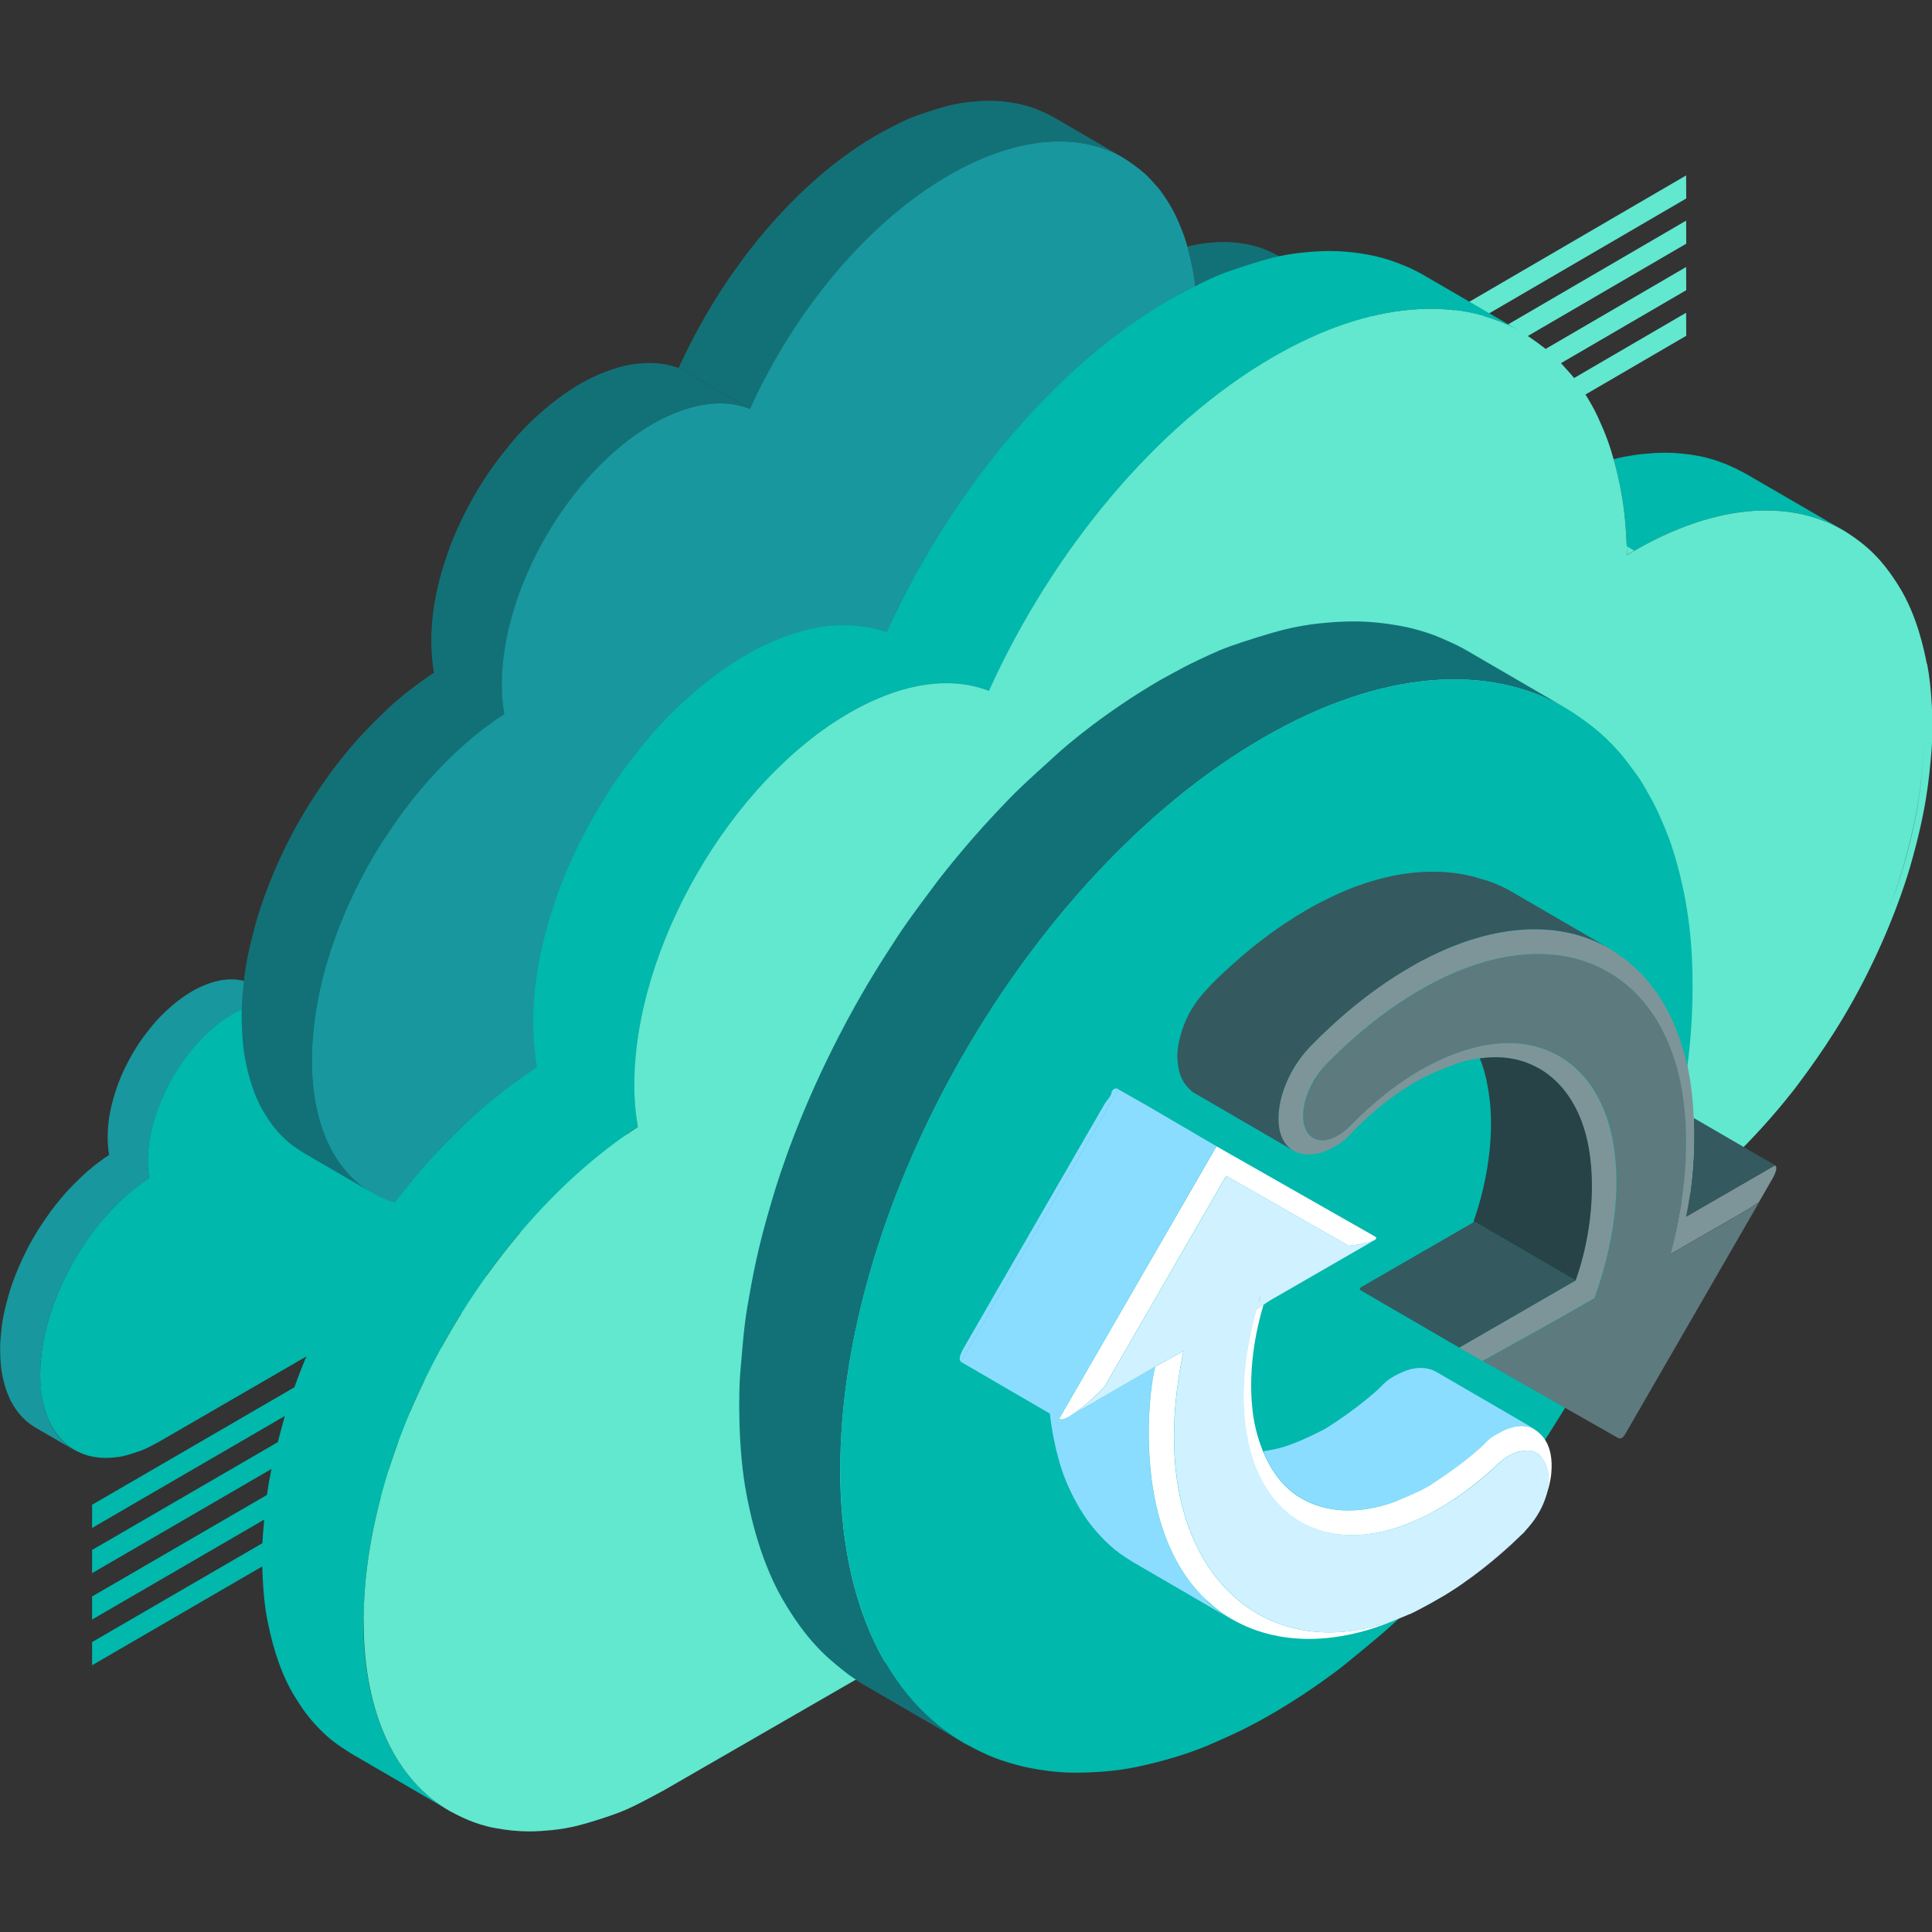 <?xml version="1.0" encoding="UTF-8"?>
<svg id="Layer_1" xmlns="http://www.w3.org/2000/svg" version="1.1" viewBox="0 0 150 150">
  <rect x="0" y="0" width="150" height="150" fill="#333333" stroke="none"/>
  <!-- Generator: Adobe Illustrator 29.6.1, SVG Export Plug-In . SVG Version: 2.1.1 Build 9)  -->
  <defs>
    <style>
      .st0 {
        fill: #00b8ac;
      }

      .st1 {
        fill: #127177;
      }

      .st2 {
        fill: #61e8cf;
      }

      .st3 {
        fill: #18979e;
      }

      .st4 {
        fill: #fff;
      }

      .st5 {
        fill: #d0f1ff;
      }

      .st6 {
        fill: #8addff;
      }

      .st7 {
        fill: #7d9599;
      }

      .st8 {
        fill: #34595f;
      }

      .st9 {
        fill: #5d7a7f;
      }

      .st10 {
        fill: #274347;
      }
    </style>
  </defs>
  <g>
    <polygon class="st0" points="56.52 100.61 7.15 129.29 7.15 127.49 56.52 98.82 56.52 100.61"/>
    <polygon class="st0" points="56.52 97.07 7.15 125.74 7.15 123.95 56.52 95.28 56.52 97.07"/>
    <polygon class="st0" points="56.52 93.46 7.15 122.14 7.15 120.34 56.52 91.67 56.52 93.46"/>
    <polygon class="st0" points="56.52 89.95 7.15 118.63 7.15 116.83 56.52 88.16 56.52 89.95"/>
  </g>
  <g>
    <polygon class="st2" points="130.92 26.07 91.22 49.21 91.22 47.41 130.91 24.28 130.92 26.07"/>
    <polygon class="st2" points="130.92 22.53 91.22 45.66 91.22 43.87 130.91 20.73 130.92 22.53"/>
    <polygon class="st2" points="130.92 18.92 91.22 42.05 91.22 40.26 130.91 17.13 130.92 18.92"/>
    <polygon class="st2" points="130.92 15.41 91.22 38.55 91.22 36.75 130.91 13.62 130.92 15.41"/>
  </g>
  <g>
    <g>
      <path class="st3" d="M41.88,71.86c.12.59.16,1.25.18,1.73l.24.14c2.2-1.27,4.22-1.53,5.8-.94.23.08.44.19.65.31l-3.02-1.76c-.17-.09-.38-.2-.64-.3,0,0-.02,0-.03,0-.22-.09-.46-.17-.75-.22-.81-.15-1.33-.1-1.75-.07-.23.02-.54.08-.77.13-.04,0-.08.02-.12.03,0,.02.01.04.02.06.07.25.14.54.21.89Z"/>
      <path class="st2" d="M42.08,73.86l.23-.13h0l-.24-.14c0,.1,0,.19,0,.27Z"/>
      <path class="st3" d="M19.37,76.29l3.03,1.76c1.94-4.29,5.15-8.21,8.78-10.3,3-1.73,5.71-1.89,7.67-.75l-3.03-1.76c-.25-.14-.5-.26-.77-.37-.02,0-.03-.02-.05-.02-.25-.09-.59-.19-.85-.24-.96-.18-1.58-.12-2.08-.08-.28.03-.65.09-.92.16-.43.11-.99.29-1.4.44-.5.18-.92.4-1.76.85-1.78,1.03-3.42,2.44-5.01,4.32-.14.16-.31.38-.44.54-.13.17-.3.39-.43.56-.48.67-.75,1.03-1.21,1.77-.81,1.3-1.31,2.35-1.66,3.08.03.01.07.02.1.03,0,0,.02,0,.03.01Z"/>
      <path class="st2" d="M19.35,76.28s-.07-.02-.1-.03c-.05-.02-.1-.03-.16-.05.1.03.19.05.28.09,0,0-.02,0-.03-.01Z"/>
      <path class="st3" d="M3.12,106.77c-.02-5.52,3.72-12.2,8.46-15.27-.07-.4-.11-.82-.11-1.27-.01-4.23,2.96-9.37,6.63-11.5,1.23-.71,2.38-.99,3.37-.89.33.03.64.11.93.22h0l-3.02-1.76c-.09-.04-.19-.06-.28-.09-.06-.02-.12-.04-.19-.06-.61-.15-1.12-.12-1.4-.09-.54.05-1.17.22-1.87.53-1.65.73-3.15,2.22-3.77,2.98-.51.63-1,1.23-1.61,2.29-.71,1.23-1.07,2.21-1.19,2.57-.29.88-.98,2.93-.6,5.24-.95.62-1.77,1.33-2.07,1.62q-.83.8-1.28,1.3c-.67.76-1.16,1.43-1.17,1.44-.48.67-1.21,1.69-1.95,3.17-.9,1.8-1.31,3.25-1.35,3.41-.45,1.65-.52,2.2-.62,3.49-.05.67-.01,1.86.14,2.62.09.45.31,1.5.87,2.4.26.42.48.7.76.98.33.33.51.45.94.73l3.03,1.76c-1.63-.94-2.63-2.95-2.64-5.81Z"/>
      <path class="st0" d="M51.32,77.2c-.07-.37-.29-1.48-.87-2.4-.49-.78-.95-1.25-1.7-1.71h0c-.21-.12-.42-.22-.65-.31-1.57-.59-3.6-.33-5.8.94.04.02.08.06.12.11-.04-.05-.08-.08-.12-.11l-.23.13c0-.08,0-.17,0-.27-.02-.49-.06-1.15-.18-1.73-.07-.35-.14-.64-.21-.89,0-.02-.01-.04-.02-.06-.16-.58-.32-.93-.5-1.33-.21-.47-.63-1.08-.81-1.29-.18-.2-.41-.47-.61-.64-.25-.21-.61-.48-.89-.65-1.96-1.14-4.67-.98-7.67.75-3.63,2.1-6.83,6.01-8.78,10.3-.29-.11-.6-.19-.93-.22-.99-.1-2.14.18-3.37.89-3.68,2.12-6.65,7.27-6.63,11.5,0,.45.04.88.11,1.27-4.74,3.07-8.47,9.75-8.46,15.27,0,2.85,1.02,4.86,2.64,5.81.31.16.77.41,1.41.53.81.15,1.33.1,1.75.06.23-.02.55-.07.77-.13.36-.09.84-.25,1.19-.37.42-.15.78-.34,1.48-.72l2.66-1.54,2.66-1.54,2.66-1.54,2.66-1.54,2.66-1.54,2.66-1.54,2.66-1.54,2.66-1.54,2.66-1.54,2.66-1.54h0l.35-.2.35-.2.35-.2.35-.2.35-.21.35-.2.35-.2.35-.2.35-.2.35-.2c.21-.12.4-.24.58-.36.01,0,.03-.02.04-.03.84-.55,1.4-1.03,1.58-1.19.77-.7.83-.76,1.32-1.27.7-.74,1.22-1.43,1.22-1.43.48-.64,1.27-1.71,2.07-3.24.86-1.66,1.3-3.03,1.45-3.54.51-1.75.59-2.7.67-3.62.06-.76,0-1.92-.14-2.64ZM50.19,84.69c.67-1.82,1.05-3.66,1.04-5.35,0,1.72-.37,3.56-1.04,5.35Z"/>
    </g>
    <g>
      <path class="st1" d="M92.59,20.82c.21,1.03.29,2.2.32,3.06l.42.24c3.88-2.24,7.44-2.7,10.22-1.65.4.15.78.33,1.14.54l-5.33-3.1c-.29-.15-.67-.35-1.12-.53-.02,0-.03-.01-.05-.02-.38-.15-.82-.29-1.33-.39-1.42-.27-2.35-.18-3.09-.11-.41.04-.96.13-1.36.23-.07.02-.14.04-.21.06.01.04.02.07.03.11.12.44.24.94.37,1.57Z"/>
      <path class="st2" d="M92.93,24.35l.4-.23h0l-.42-.24c0,.17.01.33.02.47Z"/>
      <path class="st1" d="M52.91,28.64l5.33,3.1c3.43-7.57,9.08-14.47,15.48-18.16,5.28-3.05,10.06-3.33,13.52-1.32l-5.33-3.1c-.43-.25-.89-.47-1.36-.65-.03-.01-.06-.03-.08-.04-.44-.17-1.04-.34-1.5-.43-1.7-.32-2.79-.22-3.66-.13-.49.05-1.14.16-1.62.28-.75.19-1.74.51-2.47.77-.89.31-1.63.71-3.11,1.5-3.14,1.82-6.02,4.31-8.83,7.62-.24.28-.55.67-.78.96-.23.29-.54.68-.76.98-.85,1.17-1.32,1.82-2.13,3.11-1.43,2.29-2.32,4.15-2.92,5.43.06.02.12.03.18.05.01,0,.03.01.05.02Z"/>
      <path class="st2" d="M52.87,28.62c-.06-.02-.12-.03-.18-.05-.09-.03-.18-.05-.28-.08.17.05.34.09.5.16-.02,0-.03-.01-.05-.02Z"/>
      <path class="st1" d="M24.25,82.37c-.03-9.74,6.56-21.51,14.91-26.93-.12-.7-.19-1.44-.19-2.25-.02-7.45,5.22-16.53,11.7-20.27,2.16-1.25,4.19-1.74,5.93-1.57.58.06,1.13.19,1.64.39h0l-5.33-3.1c-.16-.06-.33-.11-.5-.16-.11-.03-.22-.07-.33-.1-1.07-.26-1.98-.2-2.47-.16-.95.08-2.06.39-3.29.93-2.91,1.28-5.55,3.9-6.64,5.26-.91,1.11-1.76,2.17-2.84,4.04-1.24,2.16-1.88,3.89-2.1,4.54-.52,1.54-1.73,5.16-1.05,9.24-1.67,1.09-3.12,2.34-3.65,2.86q-1.47,1.41-2.25,2.29c-1.19,1.33-2.05,2.52-2.06,2.53-.85,1.19-2.14,2.98-3.44,5.59-1.59,3.17-2.31,5.74-2.39,6.02-.79,2.9-.92,3.88-1.1,6.14-.09,1.19-.03,3.29.24,4.61.16.79.54,2.65,1.53,4.23.46.74.84,1.23,1.34,1.73.58.58.9.79,1.66,1.28l5.33,3.1c-2.87-1.67-4.64-5.21-4.66-10.24Z"/>
      <path class="st3" d="M109.22,30.25c-.13-.64-.51-2.6-1.53-4.22-.86-1.38-1.68-2.2-3-3.01h0c-.36-.21-.74-.39-1.14-.54-2.77-1.05-6.34-.59-10.22,1.65.07.04.14.11.21.19-.06-.08-.13-.15-.21-.19l-.4.23c0-.14,0-.3-.02-.47-.03-.86-.11-2.02-.32-3.06-.13-.63-.25-1.13-.37-1.57,0-.04-.02-.07-.03-.11-.28-1.02-.56-1.63-.88-2.34-.37-.82-1.11-1.91-1.43-2.27-.31-.35-.72-.83-1.08-1.13-.44-.38-1.08-.84-1.57-1.15-3.45-2.01-8.24-1.72-13.52,1.32-6.4,3.69-12.05,10.59-15.48,18.16-.51-.2-1.06-.33-1.64-.39-1.74-.17-3.77.33-5.93,1.57-6.48,3.74-11.72,12.81-11.7,20.27,0,.8.07,1.55.19,2.25-8.35,5.41-14.94,17.19-14.91,26.93.01,5.03,1.79,8.57,4.66,10.24.54.29,1.36.73,2.49.94,1.43.27,2.35.18,3.09.11.41-.04.96-.13,1.36-.23.64-.16,1.48-.43,2.1-.65.74-.26,1.37-.6,2.61-1.27l4.69-2.71,4.7-2.71,4.69-2.71,4.7-2.71,4.7-2.71,4.69-2.71,4.7-2.71,4.7-2.71,4.7-2.71,4.7-2.71h0l.62-.36.62-.36.62-.36.62-.36.62-.36.62-.36.62-.36.62-.36.62-.36.62-.36c.37-.21.71-.43,1.03-.64.02-.02.05-.03.07-.05,1.48-.97,2.47-1.82,2.78-2.1,1.36-1.23,1.47-1.33,2.33-2.24,1.23-1.31,2.14-2.52,2.15-2.53.84-1.13,2.24-3.01,3.65-5.71,1.52-2.93,2.29-5.35,2.55-6.25.9-3.09,1.04-4.77,1.18-6.39.11-1.35,0-3.39-.24-4.65ZM107.23,43.45c1.18-3.2,1.85-6.45,1.84-9.44,0,3.03-.66,6.27-1.84,9.44Z"/>
    </g>
    <g>
      <path class="st0" d="M125.84,38.04c.3,1.47.41,3.14.46,4.37l.59.35c5.54-3.2,10.63-3.86,14.59-2.36.57.21,1.11.47,1.63.77l-7.62-4.42c-.42-.22-.95-.5-1.6-.76-.02,0-.05-.02-.07-.02-.55-.22-1.17-.42-1.89-.56-2.03-.38-3.35-.26-4.41-.16-.59.06-1.37.19-1.95.33-.09.02-.2.06-.3.08.01.05.03.1.04.15.17.63.34,1.35.52,2.24Z"/>
      <path class="st2" d="M126.32,43.08l.57-.33h0l-.59-.35c0,.25.02.47.02.67Z"/>
      <path class="st0" d="M69.16,49.21l7.62,4.43c4.89-10.81,12.96-20.66,22.1-25.94,7.54-4.35,14.37-4.76,19.31-1.89l-7.62-4.43c-.62-.36-1.27-.67-1.95-.92-.04-.01-.08-.04-.12-.05-.62-.24-1.48-.49-2.14-.61-2.42-.46-3.98-.31-5.23-.19-.7.07-1.64.22-2.32.4-1.07.27-2.49.73-3.53,1.1-1.27.45-2.33,1.02-4.44,2.15-4.48,2.59-8.6,6.16-12.61,10.89-.34.4-.79.95-1.11,1.37-.33.42-.77.97-1.08,1.4-1.21,1.67-1.88,2.6-3.04,4.45-2.05,3.27-3.31,5.92-4.17,7.76.09.03.17.04.26.08.02,0,.04.02.07.03Z"/>
      <path class="st2" d="M69.1,49.18c-.09-.04-.17-.05-.26-.08-.13-.05-.26-.08-.39-.11.24.07.49.13.72.22-.02-.01-.04-.02-.07-.03Z"/>
      <path class="st0" d="M28.23,125.94c-.04-13.9,9.37-30.73,21.29-38.46-.17-1-.26-2.06-.27-3.21-.03-10.65,7.45-23.6,16.71-28.95,3.09-1.78,5.98-2.49,8.47-2.25.83.08,1.61.27,2.35.55h0l-7.62-4.43c-.23-.09-.48-.15-.72-.22-.16-.05-.31-.1-.48-.14-1.53-.37-2.83-.29-3.52-.24-1.36.11-2.94.56-4.7,1.33-4.16,1.83-7.92,5.58-9.49,7.51-1.29,1.59-2.51,3.1-4.05,5.77-1.78,3.09-2.69,5.56-3,6.48-.74,2.21-2.48,7.37-1.51,13.19-2.39,1.55-4.46,3.35-5.22,4.08q-2.1,2.02-3.22,3.27c-1.7,1.9-2.93,3.6-2.94,3.62-1.21,1.7-3.05,4.26-4.92,7.98-2.28,4.53-3.3,8.19-3.41,8.6-1.13,4.15-1.31,5.54-1.57,8.78-.13,1.69-.04,4.7.35,6.59.23,1.13.77,3.78,2.19,6.04.66,1.06,1.2,1.75,1.92,2.47.83.83,1.28,1.12,2.37,1.83l7.62,4.43c-4.09-2.38-6.63-7.44-6.65-14.63Z"/>
      <path class="st2" d="M149.59,51.5c-.18-.92-.73-3.72-2.19-6.03-1.24-1.98-2.4-3.14-4.29-4.3h0c-.52-.3-1.06-.56-1.63-.77-3.96-1.5-9.05-.84-14.59,2.36.1.06.2.16.3.28-.09-.12-.19-.21-.3-.28l-.57.33c0-.2-.01-.43-.02-.67-.05-1.23-.16-2.89-.46-4.37-.18-.9-.35-1.62-.52-2.24-.01-.05-.03-.1-.04-.15-.4-1.46-.79-2.33-1.25-3.34-.53-1.17-1.58-2.73-2.05-3.25-.45-.5-1.03-1.18-1.54-1.62-.63-.54-1.54-1.2-2.25-1.64-4.93-2.87-11.77-2.46-19.31,1.89-9.14,5.28-17.21,15.13-22.1,25.94-.73-.28-1.52-.47-2.35-.55-2.49-.24-5.38.47-8.47,2.25-9.26,5.34-16.74,18.3-16.71,28.95,0,1.14.1,2.21.27,3.21-11.92,7.73-21.33,24.55-21.29,38.46.02,7.19,2.56,12.25,6.65,14.63.77.41,1.94,1.04,3.55,1.34,2.04.38,3.35.26,4.41.16.59-.05,1.37-.19,1.95-.33.91-.23,2.11-.61,2.99-.93,1.06-.38,1.95-.85,3.73-1.81l6.71-3.87,6.71-3.87,6.71-3.87,6.71-3.87,6.71-3.87,6.71-3.87,6.71-3.87,6.71-3.87,6.71-3.87,6.7-3.87h0s.89-.51.89-.51l.89-.51.89-.51.89-.51.89-.51.89-.51.89-.51.89-.51.89-.51.89-.51c.53-.31,1.01-.61,1.47-.91.03-.02.07-.04.1-.07,2.11-1.38,3.53-2.61,3.97-3.01,1.94-1.76,2.1-1.9,3.32-3.2,1.76-1.88,3.06-3.6,3.07-3.61,1.2-1.61,3.21-4.3,5.21-8.16,2.17-4.19,3.27-7.63,3.65-8.92,1.28-4.42,1.48-6.81,1.68-9.12.16-1.92.01-4.84-.34-6.64ZM146.75,70.36c1.68-4.58,2.64-9.22,2.63-13.48.01,4.33-.94,8.95-2.63,13.48Z"/>
    </g>
    <g>
      <path class="st3" d="M65.9,130.04c.09.07.21.15.33.22-.33-.23-.65-.47-.97-.73.22.18.44.36.64.51Z"/>
      <path class="st3" d="M67.24,130.91c-.35-.2-.68-.42-1.01-.65.34.23.71.45,1.01.65Z"/>
      <path class="st1" d="M65.24,114.19c-.06-20.92,14.66-46.41,32.86-56.92,9.16-5.29,17.47-5.78,23.46-2.3l-7.62-4.43c-.54-.32-1.11-.59-1.69-.84-.29-.13-.58-.26-.84-.36-.74-.28-1.77-.58-2.55-.72-2.93-.55-4.81-.37-6.31-.23-.85.08-1.97.27-2.8.48-1.31.33-3.03.88-4.31,1.33-.92.33-2.11.9-2.99,1.33-.73.35-1.67.9-2.39,1.28-4.33,2.53-7.24,5.05-8.02,5.76-2.82,2.56-3.05,2.76-4.82,4.64-2.56,2.73-4.44,5.22-4.46,5.24-2.23,2.99-2.57,3.45-4.03,5.74-.48.75-1.93,3.02-3.53,6.12-3.01,5.8-4.61,10.61-5.29,12.96-.45,1.54-1.07,3.65-1.61,6.63-.48,2.61-.51,2.99-.82,6.59-.14,1.6-.2,6.06.49,9.6.26,1.31,1.03,5.31,3.14,8.67.94,1.51,1.71,2.5,2.74,3.53.33.33.75.7,1.17,1.04.08.06.15.13.23.19.31.25.64.5.97.73t0,0c.33.23.67.45,1.01.65h0s7.62,4.43,7.62,4.43c-5.92-3.44-9.59-10.75-9.62-21.15Z"/>
      <path class="st0" d="M129.73,65.52c-.28-.85-.76-1.94-1.14-2.75-.23-.51-.62-1.15-.89-1.64-.4-.74-1.1-1.62-1.61-2.29-.51-.65-1.29-1.45-1.92-1.99-.73-.63-1.78-1.38-2.61-1.88-5.99-3.48-14.3-2.99-23.46,2.3-18.21,10.51-32.92,36-32.86,56.92.03,10.39,3.7,17.71,9.62,21.15,1.29.69,2.22,1.19,4.09,1.69,1.34.36,3.09.6,4.44.6,1.77,0,3.39-.14,4.83-.44,2.72-.57,4.65-1.28,5.78-1.77,1.51-.66,2.94-1.28,5.17-2.6,2.91-1.73,5.13-3.49,5.15-3.51,2.51-2.05,3.66-2.99,4.92-4.27,1.41-1.44,3.25-3.4,4.6-4.9.7-.78,1.56-1.9,2.21-2.72.65-.82,1.49-1.94,2.07-2.81,1.18-1.76,2.69-4.14,3.79-5.95.96-1.58,1.68-3.05,3.25-6.26.01-.02,1.38-2.9,2.64-6.46.95-2.67,1.31-4.05,1.97-6.55,0-.03.78-3.01,1.23-6.53.18-1.42.42-3.62.41-6.4,0-2.55-.18-6.46-1.68-10.95Z"/>
    </g>
    <g>
      <path class="st8" d="M130.91,94.46l6.91-3.99-6.32-3.67c.11,2.56-.1,5.31-.59,7.66Z"/>
      <path class="st7" d="M137.82,90.48l-6.91,3.99c.5-2.35.7-5.1.59-7.66-.07-1.68-.27-3.27-.62-4.58-.2-.75-.8-3.04-2.14-4.98-.84-1.21-1.39-1.74-1.73-2.05-.72-.68-1.09-.92-2.07-1.56-3.73-2.17-8.8-2.03-14.34.84-.4.18-.75.4-1.13.62-2.73,1.58-5.34,3.68-7.74,6.14-1.95,2-2.85,4.9-2.34,6.71.17.6.5,1.08,1,1.37h0,0c.93.53,1.88.25,2.2.16.01,0,1.42-.43,2.28-1.45.19-.22,1.93-2.03,4.03-3.41.9-.59,1.42-.86,1.84-1.07,1.07-.51,2.48-1.02,2.5-1.03,0,0,.69-.23,1.63-.36.03,0,.06,0,.09,0,.5-.06,1.06-.1,1.65-.06,1.44.1,2.3.56,2.88.86,1.96,1.14,3.34,3.27,3.85,6.21.59,3.44.02,7.33-1.03,10.25l-9.03,5.21,1.81,1.03s4.86-2.68,6.37-3.54c.28-.16.55-.32.8-.46.29-.17.58-.33.87-.5.24-.14.42-.24.53-.3.04-.02.08-.05.12-.07,1.48-4.12,2.1-8.34,1.46-12.06-1.07-6.1-5.6-9.01-11.38-7.23-1.22.37-2.43.91-3.6,1.58-1.9,1.1-3.71,2.56-5.38,4.27-.33.34-.68.61-1.02.81-.7.41-1.38.49-1.9.2-1.4-.8-.88-3.8.95-5.68,2.27-2.33,4.74-4.32,7.32-5.81.35-.21.71-.4,1.07-.59,9.98-5.19,18.37-.96,19.47,9.85.36,3.54-.06,7.39-1.09,11.24l6.11-3.52.78-.53c.34-.59.71-1.22,1.01-1.75,0,.01-.02.03-.02.04.34-.59.46-1.01.25-1.13Z"/>
      <path class="st8" d="M114.71,94.99c-.09-.05-.16-.08-.21-.09-.02,0-.03,0-.04,0-.02,0-.04,0-.06,0,0,0-.01,0-.02.01-2.89,1.67-5.77,3.33-8.66,5-.17.1-.2.2-.04.29l7.62,4.43,9.03-5.21-7.62-4.43Z"/>
      <path class="st10" d="M114.46,94.9s.02,0,.04,0c.05.01.12.04.21.09l7.62,4.43c1.05-2.91,1.62-6.81,1.03-10.25-.51-2.94-1.89-5.07-3.85-6.21-.57-.3-1.44-.76-2.88-.86-.59-.04-1.16,0-1.65.06-.03,0-.06,0-.09,0,.46,1.13.61,2.13.71,2.79.21,1.35.5,5.02-1.21,9.95,0,0,.01,0,.02-.01.01,0,.04,0,.06,0Z"/>
      <path class="st6" d="M98.12,112.77c.49,1.19,1.16,2.16,2.01,2.89.28.24.59.46.91.65,1.94,1.13,4.43,1.28,7.19.31.87-.38,1.87-.76,2.77-1.28,1.34-.88,2.9-1.95,4.24-3.21.49-.58.79-.67,1.19-.9.5-.29,1-.46,1.46-.51.46-.05.89.02,1.26.23l-7.62-4.43c-.59-.33-1.27-.4-2.04-.21-.01,0-1.42.4-2.21,1.28-.36.4-2.11,1.91-4.32,3.3-.23.14-1.99,1.04-3.24,1.43-.59.18-1.12.28-1.62.35h0s.03.06.04.09Z"/>
      <path class="st6" d="M93.63,124.21c-1.83-1.74-3.17-4.2-3.87-7.31-.79-3.53-.68-7.41-.24-10.04.05-.27.1-.5.15-.74-2.19,1.26-4.37,2.53-6.56,3.79h0s0,0,0,0c-.42.24-.73.34-.89.25h0l12.22-21.17-5.3-3.1-2.32-1.32-12.22,21.16,6.91,4.02c.22,1.91.57,3.16.81,3.99.34,1.17,1.12,2.97,2.26,4.5.26.35.82,1.04,1.57,1.72.63.57.93.76,1.83,1.33l7.62,4.43c-.71-.41-1.38-.91-1.98-1.49Z"/>
      <polygon class="st4" points="92.06 104.03 92.06 104.03 92.06 104.03 92.06 104.03"/>
      <path class="st4" d="M118.19,119.09c-1.45,1.37-2.98,2.69-4.56,3.8,2.27-1.57,4.03-3.26,4.56-3.8Z"/>
      <path class="st4" d="M118.37,118.91s.05-.07.08-.1c-.08.09-.16.18-.24.27.1-.1.16-.16.16-.17Z"/>
      <path class="st4" d="M91.65,116.41c-.79-3.56-.61-7.5.23-11.51-.72.4-2.01,1.11-2.2,1.22-.05.24-.1.48-.15.74-.44,2.63-.55,6.51.24,10.04.7,3.11,2.04,5.58,3.87,7.31.61.58,1.27,1.08,1.98,1.49h0c1.02.57,4.13,2.29,9.29,1.18,1.7-.37,2.99-.91,4.13-1.39.1-.04.22-.09.33-.15-8.58,3.76-15.79-.36-17.72-8.94Z"/>
      <path class="st4" d="M110.45,124.8c-.35.19-.71.38-1.05.53.33-.15.69-.34,1.05-.53Z"/>
      <path class="st4" d="M119.13,110.96h0c-.37-.21-.8-.28-1.26-.23-.46.05-.96.22-1.46.51-.4.23-.69.32-1.19.9-1.34,1.26-2.9,2.33-4.24,3.21-.9.52-1.9.9-2.77,1.28-2.76.97-5.26.82-7.19-.31-.33-.19-.63-.41-.91-.65-.85-.73-1.51-1.71-2.01-2.89-.01-.03-.03-.06-.04-.09h0c-.27-.67-.5-1.39-.66-2.19-.3-1.56-.6-4.83.7-9.21-.2.13-.41.27-.57.38-1.01,3.61-1.33,7.21-.62,10.39,1.3,5.91,6.02,8.49,11.84,6.44,1.02-.36,2.01-.82,2.99-1.39,1.6-.92,3.14-2.11,4.59-3.47.28-.26.56-.47.83-.63.39-.22.76-.34,1.11-.36.45-.06.87,0,1.11.2.95.82,1.03,2.15.57,3.48.34-.84.45-1.53.49-1.91.23-2.43-.91-3.18-1.34-3.46Z"/>
      <path class="st4" d="M97.83,100.7c-.04.13-.08.27-.11.4.09-.18.16-.35.11-.4Z"/>
      <path class="st4" d="M111.95,123.96c-.28.16-.59.34-.89.51.36-.2.67-.38.89-.51Z"/>
      <path class="st4" d="M112.12,123.86c.49-.29.96-.6,1.42-.92-.53.37-1.05.71-1.59,1.01.06-.04.12-.07.17-.1Z"/>
      <path class="st9" d="M129.7,97.37c1.03-3.86,1.45-7.7,1.09-11.24-1.1-10.8-9.49-15.04-19.47-9.85-.36.19-.71.38-1.07.59-2.58,1.49-5.05,3.48-7.32,5.81-1.83,1.88-2.35,4.88-.95,5.68.52.3,1.2.21,1.9-.2.34-.2.69-.47,1.02-.81,1.67-1.71,3.48-3.17,5.38-4.27,1.17-.67,2.37-1.21,3.6-1.58,5.78-1.78,10.31,1.13,11.38,7.23.64,3.72.02,7.93-1.46,12.06-.04.02-.08.05-.12.07-.17.1-.35.2-.53.3-.29.17-.58.33-.87.5-.25.14-.52.3-.8.46-1.51.87-6.37,3.54-6.37,3.54l4.13,2.35,3.83,2.18c.1.06.23.08.36.06-.13.02-.25,0-.36-.06l2.53,1.44c.21.12.39.02.53-.22,0,0,0,.01,0,.02,3.38-5.85,6.76-11.71,10.14-17.56.1-.17.21-.37.33-.56l-.78.53-6.11,3.52Z"/>
      <path class="st8" d="M99.4,87.95c-.51-1.81.39-4.71,2.34-6.71,2.4-2.46,5.01-4.56,7.74-6.14.37-.22.73-.43,1.13-.62,5.53-2.88,10.6-3.01,14.34-.84l-7.62-4.43c-.51-.29-1.04-.54-1.59-.74-.26-.1-.54-.17-.81-.25-.25-.07-.49-.16-.75-.21-3.78-.88-8.18,0-12.74,2.64-2.18,1.26-4,2.7-5.14,3.69-2.83,2.45-3.42,3.42-3.81,4.06-.67,1.11-1.12,2.67-1.08,3.72.05,1.12.33,1.84.9,2.39.13.15.29.28.47.38h0s7.62,4.43,7.62,4.43h0c-.5-.28-.83-.77-1-1.37Z"/>
      <path class="st6" d="M86.31,84.76c0,.33-.39.67-.56.97-.33.57-.77,1.33-1.09,1.89-.32.56-.75,1.3-1.08,1.86-.16.28-.37.65-.53.93-.16.28-.38.65-.54.93-.32.56-.75,1.31-1.08,1.87-2.2,3.81-4.4,7.61-6.59,11.42-.33.57-.43.98-.23,1.09l12.22-21.16c-.2-.12-.39-.03-.52.2Z"/>
      <path class="st4" d="M83.12,109.9h0c.16-.09.34-.21.52-.35.06-.04.11-.08.17-.13.14-.1.28-.21.42-.33.07-.06.14-.12.21-.18.15-.13.29-.26.45-.4.07-.06.13-.12.2-.19.22-.21.44-.43.66-.66,3.15-5.46,6.3-10.91,9.45-16.37.5.29,1,.57,1.51.86l3.83,2.19,4.18,2.38c.22-.02.42-.05.62-.08.06,0,.11-.02.17-.03.13-.02.25-.04.36-.07.05-.01.11-.02.16-.03.11-.02.2-.05.29-.08.04-.01.08-.02.11-.03.11-.04.2-.08.27-.11.18-.1.2-.2.05-.29l-6.15-3.5-3.83-2.18-2.32-1.32-12.22,21.16h0c.16.09.48,0,.89-.25Z"/>
      <path class="st5" d="M119.41,112.84c-.24-.21-.66-.25-1.11-.2-.39.05-.79.17-1.11.36-.28.16-.56.37-.83.63-1.45,1.37-2.99,2.55-4.59,3.47-.98.56-1.97,1.03-2.99,1.39-5.82,2.05-10.54-.53-11.84-6.44-.7-3.18-.39-6.78.62-10.39.16-.11.37-.25.57-.38.24-.16.46-.31.52-.34,2.69-1.55,5.37-3.1,8.06-4.65h0c-.07.04-.16.08-.27.11-.03.01-.07.02-.11.03-.09.03-.18.05-.29.08-.05.01-.1.02-.16.03-.11.02-.24.05-.36.07-.06,0-.11.02-.17.03-.19.03-.4.05-.62.08l-4.18-2.38-3.83-2.19c-.5-.29-1-.57-1.51-.86-3.15,5.46-6.3,10.91-9.45,16.37-.22.23-.44.45-.66.66-.07.07-.13.13-.2.19-.15.14-.3.27-.45.4-.07.06-.15.12-.21.18-.15.12-.29.23-.42.33-.06.04-.12.09-.17.13-.19.13-.36.25-.52.35,0,0,0,0,0,0h0c2.19-1.26,4.37-2.52,6.56-3.79h0c.19-.11,1.48-.81,2.2-1.22-.84,4.01-1.02,7.95-.23,11.51,1.93,8.58,9.14,12.7,17.72,8.94,0,0,.01,0,.02,0,0,0,.01,0,.02,0,.34-.15.69-.34,1.05-.53.21-.11.4-.21.61-.33.3-.17.6-.34.89-.51,0,0,0,0,0,0h0c.53-.31,1.06-.65,1.59-1.02.03-.02.05-.04.08-.06,1.58-1.1,3.11-2.43,4.56-3.8,0,0,0,0,.01,0,0,0,0,0,0,0,.09-.08.16-.18.24-.27.7-.74,1.23-1.6,1.53-2.48.46-1.33.37-2.67-.57-3.48ZM97.72,101.1c.04-.13.07-.27.11-.4.04.05-.02.22-.11.4ZM92.06,104.03h0l-2.7,1.56h0c.9-.52,1.8-1.04,2.7-1.56h0s0,0,0,0Z"/>
    </g>
  </g>
</svg>